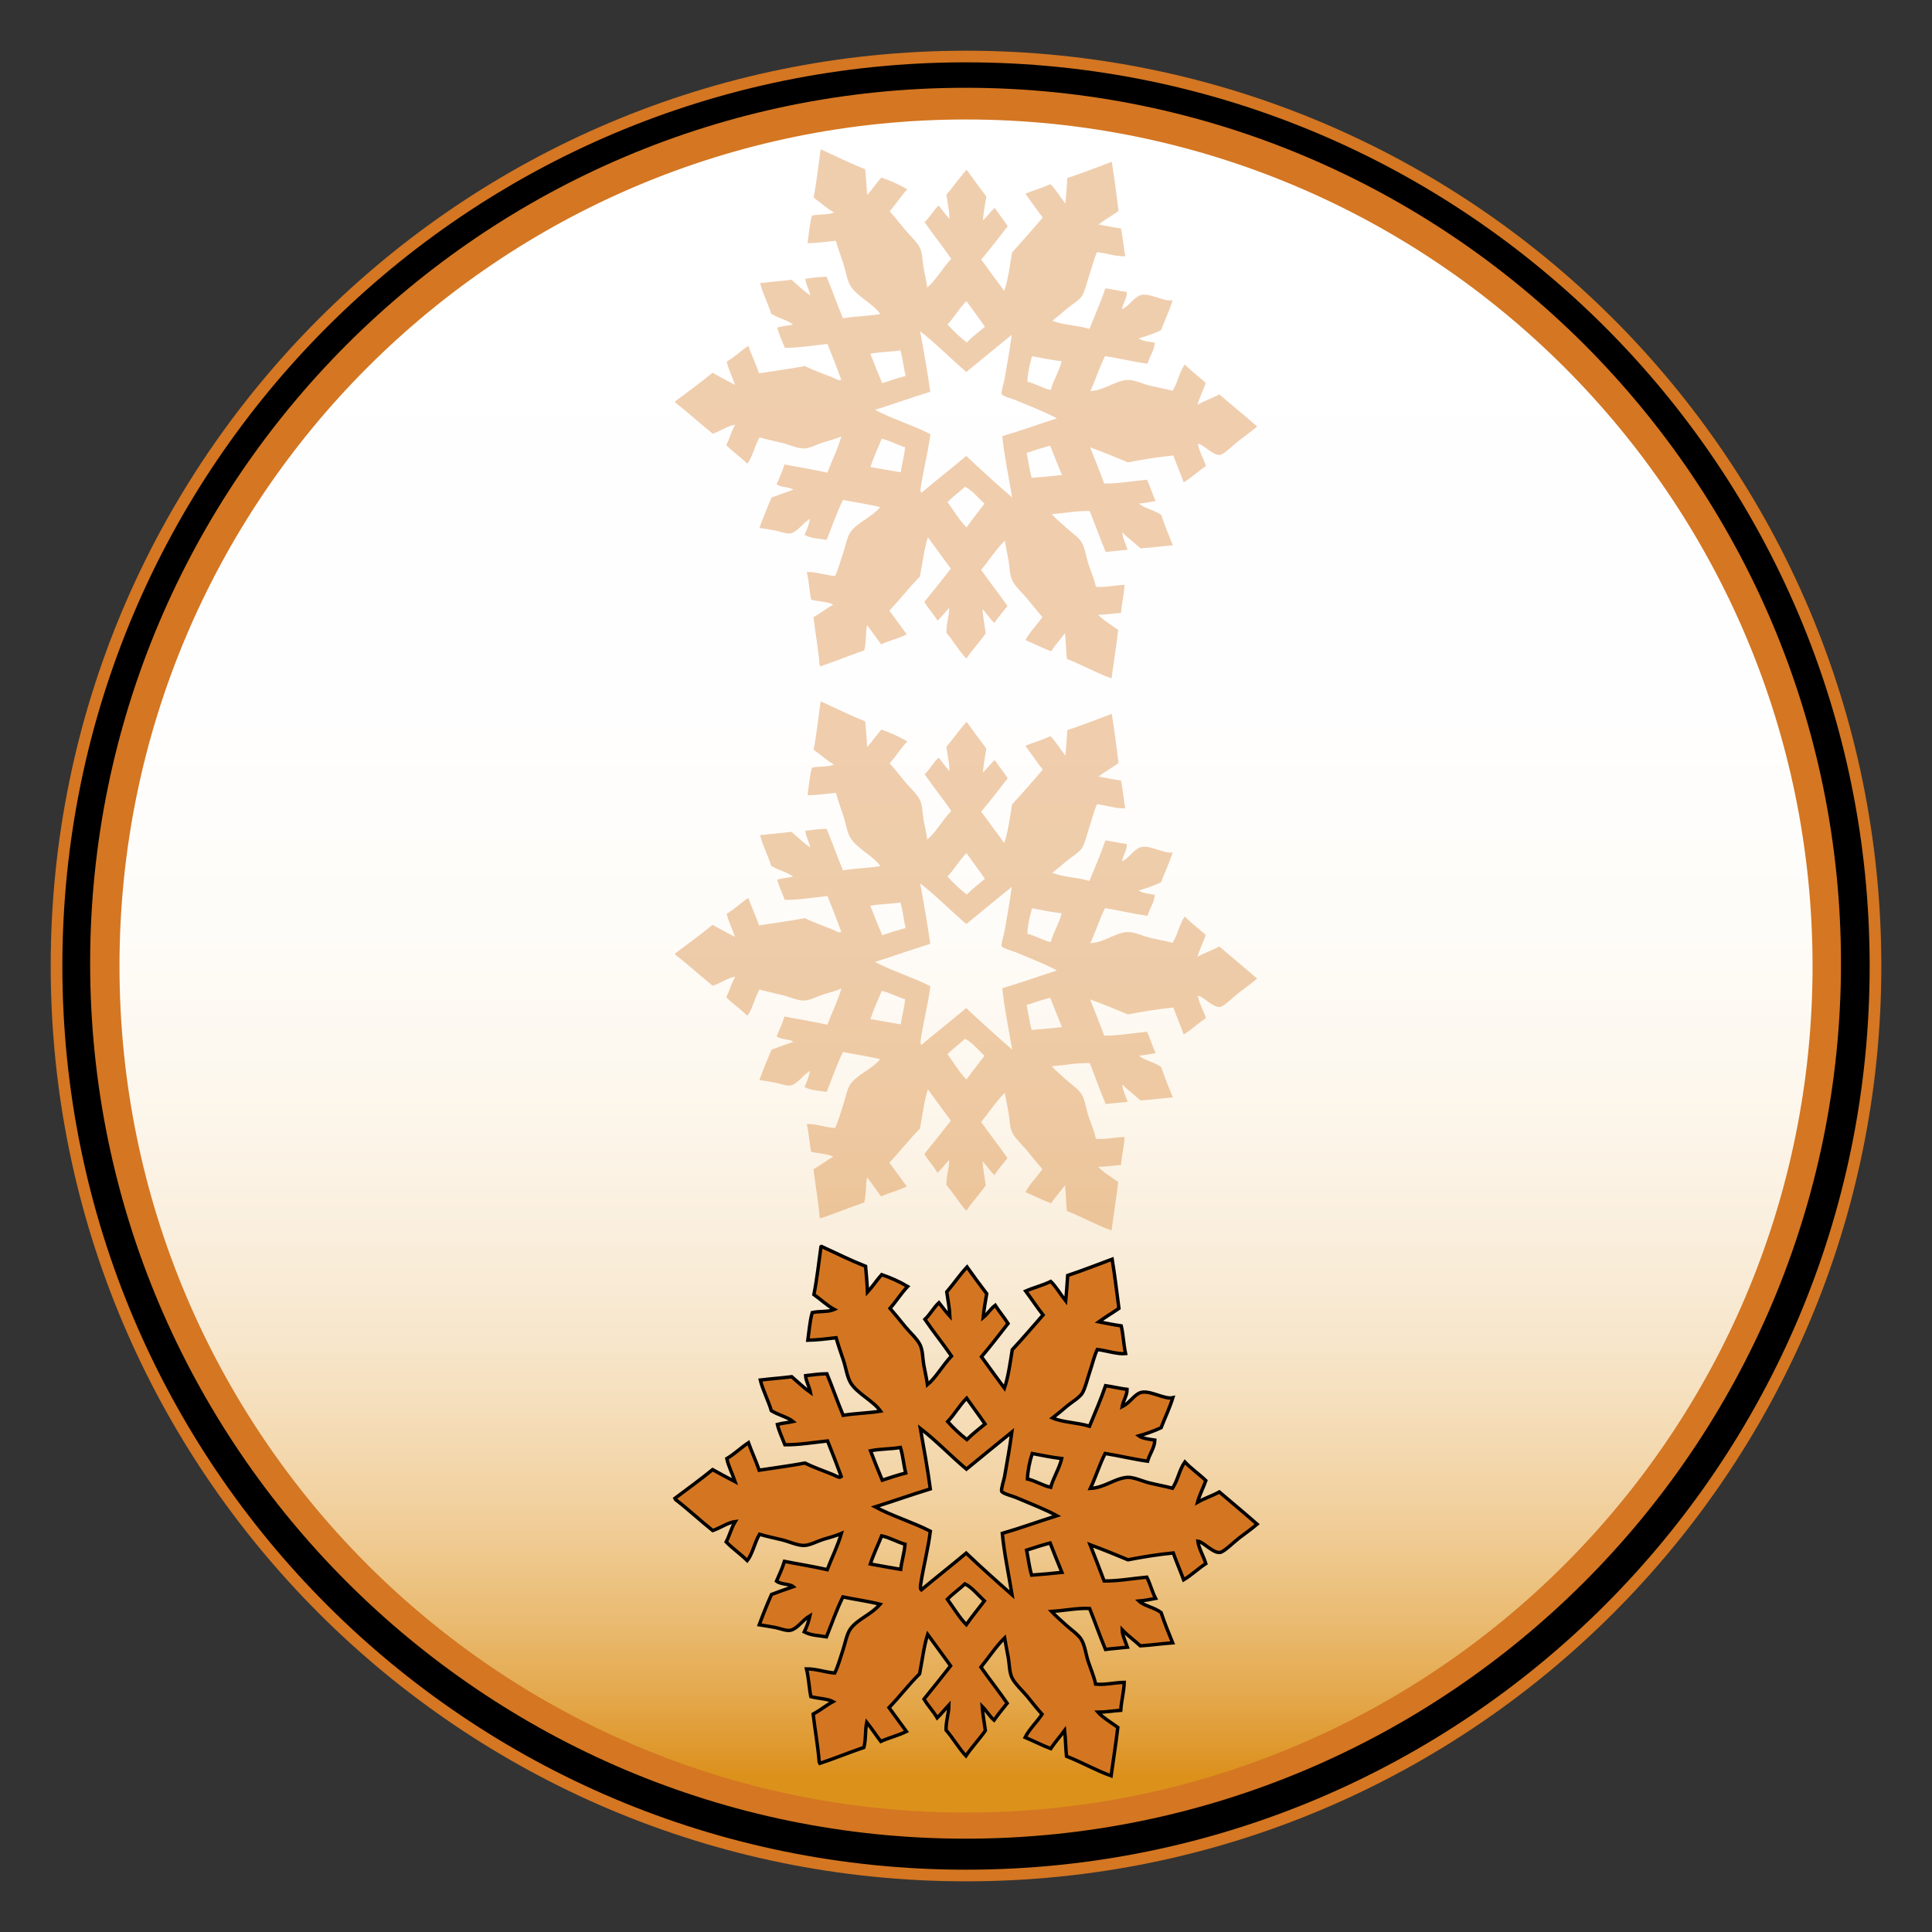 <?xml version="1.0" encoding="utf-8"?>
<!-- Generator: Adobe Illustrator 16.0.3, SVG Export Plug-In . SVG Version: 6.00 Build 0)  -->
<!DOCTYPE svg PUBLIC "-//W3C//DTD SVG 1.1//EN" "http://www.w3.org/Graphics/SVG/1.1/DTD/svg11.dtd">
<svg version="1.1" xmlns="http://www.w3.org/2000/svg" xmlns:xlink="http://www.w3.org/1999/xlink" x="0px" y="0px"
	 width="141.73px" height="141.73px" viewBox="0 0 141.73 141.73" enable-background="new 0 0 141.73 141.73" xml:space="preserve">
<rect x="0" y="0" width="141.73" height="141.73" fill="#333333" stroke="none"/>
<g id="Ebene_1">
</g>
<g id="Ebene_15">
	<path fill="#D47622" d="M70.866,3.72c37.085,0,67.147,30.064,67.147,67.148s-30.063,67.145-67.147,67.145
		c-37.083,0-67.147-30.062-67.147-67.145S33.783,3.72,70.866,3.72"/>
	<linearGradient id="SVGID_1_" gradientUnits="userSpaceOnUse" x1="70.866" y1="8.765" x2="70.866" y2="130.181">
		<stop  offset="0" style="stop-color:#FFFFFF"/>
		<stop  offset="0.357" style="stop-color:#FFFEFE"/>
		<stop  offset="0.492" style="stop-color:#FEFCF8"/>
		<stop  offset="0.59" style="stop-color:#FDF7ED"/>
		<stop  offset="0.669" style="stop-color:#FAEFDE"/>
		<stop  offset="0.738" style="stop-color:#F7E6CB"/>
		<stop  offset="0.799" style="stop-color:#F4DAB2"/>
		<stop  offset="0.854" style="stop-color:#F0CC95"/>
		<stop  offset="0.905" style="stop-color:#EABC73"/>
		<stop  offset="0.953" style="stop-color:#E4A84C"/>
		<stop  offset="0.995" style="stop-color:#DD9323"/>
		<stop  offset="1" style="stop-color:#DC911B"/>
	</linearGradient>
	<path fill="url(#SVGID_1_)" d="M132.968,70.869c0,34.298-27.813,62.099-62.105,62.099c-34.295,0-62.098-27.801-62.098-62.099
		c0-34.299,27.803-62.104,62.098-62.104C105.155,8.765,132.968,36.57,132.968,70.869z"/>
	<g>
		<path d="M70.833,6.439c35.411,0,64.22,28.81,64.22,64.222c0,35.412-28.809,64.223-64.22,64.223
			c-35.411,0-64.22-28.811-64.22-64.223C6.613,35.25,35.422,6.439,70.833,6.439 M70.866,4.573
			c-36.613,0-66.291,29.682-66.291,66.293s29.678,66.293,66.291,66.293c36.609,0,66.291-29.682,66.291-66.293
			S107.476,4.573,70.866,4.573L70.866,4.573z"/>
	</g>
</g>
<g id="Ebene_8">
	<g id="XMLID_42_" opacity="0.6">
		<path opacity="0.6" fill="#D47621" d="M81.559,52.367c0.198,1.215,0.346,2.412,0.499,3.61c-0.474,0.336-1.013,0.648-1.471,0.988
			c0.546,0.106,1.091,0.217,1.644,0.293c0.159,0.697,0.175,1.342,0.323,2.034c-0.585,0.059-1.401-0.216-2.072-0.298
			c-0.234,0.487-0.348,1.039-0.545,1.615c-0.142,0.414-0.366,1.337-0.585,1.636c-0.249,0.335-0.716,0.592-1.055,0.878
			c-0.351,0.295-0.698,0.595-1.097,0.9c0.735,0.322,1.85,0.332,2.717,0.602c0.402-0.987,0.833-1.967,1.173-2.977
			c0.53,0.075,1.046,0.206,1.579,0.269c0.002,0.469-0.289,0.832-0.361,1.274c0.581-0.295,0.865-0.871,1.341-1.034
			c0.651-0.227,1.763,0.514,2.376,0.369c-0.231,0.754-0.574,1.469-0.857,2.202c-0.557,0.257-1.1,0.448-1.634,0.599
			c0.234,0.181,0.798,0.254,1.178,0.31c-0.021,0.569-0.386,1.02-0.529,1.546c-1.048-0.145-2.072-0.396-3.116-0.561
			c-0.418,0.835-0.685,1.725-1.082,2.567c1.021-0.049,1.759-0.729,2.681-0.814c0.48-0.046,1.136,0.28,1.653,0.406
			c0.609,0.148,1.166,0.239,1.694,0.385c0.401-0.607,0.483-1.329,0.901-1.931c0.501,0.522,1.038,0.879,1.543,1.364
			c-0.188,0.535-0.462,1.041-0.608,1.591c0.545-0.309,1.054-0.459,1.599-0.758c0.924,0.787,1.854,1.554,2.777,2.358
			c-0.399,0.342-0.854,0.659-1.339,1.035c-0.338,0.261-1.053,0.961-1.341,1.036c-0.51,0.126-1.248-0.763-1.668-0.818
			c0.055,0.498,0.424,1.11,0.587,1.649c-0.585,0.381-1.009,0.818-1.624,1.189c-0.242-0.651-0.536-1.322-0.763-1.969
			c-1.096,0.11-2.206,0.286-3.325,0.509c-0.922-0.389-1.846-0.76-2.779-1.104c0.356,0.89,0.701,1.776,1.036,2.657
			c1.019,0.013,2.085-0.188,3.13-0.283c0.273,0.541,0.369,1.017,0.645,1.559c-0.412,0.083-0.821,0.154-1.22,0.192
			c0.379,0.362,1.129,0.465,1.625,0.839c0.242,0.727,0.54,1.474,0.85,2.223c-0.784,0.059-1.584,0.176-2.369,0.225
			c-0.44-0.407-0.902-0.728-1.334-1.177c0.004,0.381,0.237,0.846,0.385,1.278c-0.537,0.065-1.067,0.094-1.605,0.167
			c-0.428-1.016-0.766-1.997-1.171-3.003c-0.904-0.045-1.867,0.165-2.794,0.22c0.338,0.369,0.706,0.664,1.087,1.017
			c0.325,0.3,0.854,0.651,1.088,1.016c0.274,0.429,0.345,1.086,0.521,1.626c0.186,0.563,0.43,1.101,0.547,1.672
			c0.675,0.065,1.405-0.119,2.101-0.136c-0.023,0.705-0.213,1.351-0.255,2.051c-0.554,0.039-1.123,0.138-1.669,0.141
			c0.34,0.388,0.989,0.767,1.458,1.112c-0.139,1.192-0.325,2.369-0.487,3.554c-1.111-0.393-2.173-1.001-3.276-1.43
			c-0.066-0.64-0.068-1.254-0.139-1.895c-0.327,0.448-0.717,0.876-1.016,1.334c-0.636-0.231-1.254-0.558-1.882-0.819
			c0.307-0.604,0.855-1.121,1.241-1.699c-0.388-0.422-0.72-0.859-1.092-1.312c-0.353-0.427-0.892-0.905-1.116-1.359
			c-0.203-0.404-0.191-1.017-0.275-1.463c-0.096-0.514-0.188-0.98-0.272-1.463c-0.58,0.567-1.174,1.449-1.736,2.148
			c0.635,0.91,1.294,1.729,1.929,2.646c-0.331,0.409-0.666,0.82-0.96,1.242c-0.309-0.259-0.574-0.715-0.874-1.012
			c0.04,0.579,0.161,1.189,0.236,1.78c-0.44,0.632-0.999,1.221-1.421,1.856c-0.507-0.537-0.958-1.319-1.46-1.888
			c-0.02-0.646,0.202-1.208,0.206-1.845c-0.293,0.313-0.544,0.642-0.857,0.947c-0.309-0.522-0.66-0.857-0.969-1.38
			c0.666-0.808,1.304-1.627,1.945-2.441c-0.562-0.772-1.124-1.538-1.688-2.303c-0.255,0.796-0.402,1.948-0.585,2.893
			c-0.813,0.806-1.45,1.671-2.239,2.484c0.428,0.572,0.85,1.177,1.278,1.748c-0.644,0.321-1.242,0.442-1.877,0.732
			c-0.349-0.452-0.685-0.964-1.036-1.402c-0.125,0.594-0.046,1.262-0.206,1.847c-1.071,0.366-2.158,0.814-3.226,1.171
			c-0.017-0.031-0.033-0.061-0.05-0.091c-0.088-1.153-0.312-2.352-0.448-3.52c0.53-0.291,0.926-0.63,1.456-0.92
			c-0.38-0.21-1.114-0.222-1.629-0.361c-0.137-0.688-0.151-1.332-0.322-2.034c0.716-0.013,1.37,0.245,2.071,0.298
			c0.246-0.488,0.386-1.049,0.586-1.637c0.172-0.507,0.296-1.263,0.586-1.636c0.556-0.719,1.47-0.993,2.149-1.778
			c-0.898-0.228-1.823-0.344-2.73-0.533c-0.47,0.953-0.806,1.951-1.2,2.93c-0.549-0.095-1.121-0.092-1.629-0.36
			c0.187-0.377,0.322-0.771,0.411-1.183c-0.555,0.323-0.866,0.902-1.381,1.057c-0.307,0.093-0.817-0.129-1.168-0.194
			c-0.444-0.084-0.813-0.138-1.167-0.195c0.276-0.751,0.568-1.494,0.898-2.227c0.531-0.192,1.065-0.4,1.591-0.575
			c-0.249-0.215-0.872-0.137-1.228-0.402c0.209-0.479,0.429-0.955,0.58-1.452c1.047,0.206,2.103,0.367,3.143,0.604
			c0.336-0.888,0.765-1.743,1.031-2.657c-0.467,0.198-0.902,0.301-1.347,0.44c-0.436,0.137-0.913,0.412-1.348,0.441
			c-0.473,0.032-1.143-0.281-1.654-0.406c-0.595-0.144-1.135-0.253-1.655-0.407c-0.359,0.599-0.515,1.463-0.901,1.93
			c-0.506-0.496-1.041-0.855-1.544-1.364c0.255-0.487,0.372-1.022,0.661-1.498c-0.513,0.064-1.106,0.48-1.648,0.665
			c-0.916-0.729-1.808-1.561-2.729-2.267c-0.017-0.031-0.034-0.063-0.05-0.092c0.927-0.702,1.885-1.393,2.761-2.114
			c0.548,0.308,1.1,0.601,1.653,0.887c-0.192-0.561-0.505-1.165-0.613-1.696c0.597-0.364,1.023-0.791,1.585-1.168
			c0.24,0.664,0.562,1.356,0.79,2.017c1.12-0.175,2.235-0.322,3.363-0.531c0.617,0.313,1.432,0.591,2.054,0.844
			c0.208,0.084,0.483,0.283,0.61,0.144c-0.317-0.863-0.661-1.736-1.012-2.612c-1.048,0.113-2.111,0.294-3.129,0.284
			c-0.194-0.501-0.444-1.021-0.553-1.49c0.394-0.107,0.766-0.129,1.153-0.215c-0.378-0.317-1.102-0.479-1.601-0.794
			c-0.215-0.729-0.641-1.533-0.809-2.245c0.771-0.097,1.533-0.15,2.303-0.248c0.457,0.391,0.905,0.827,1.376,1.157
			c-0.07-0.396-0.344-0.862-0.361-1.236c0.525-0.063,1.053-0.135,1.564-0.143c0.421,1.024,0.764,2.021,1.197,3.048
			c0.926-0.153,1.818-0.157,2.745-0.311c-0.548-0.774-1.729-1.29-2.201-2.079c-0.259-0.433-0.347-1.106-0.521-1.625
			c-0.192-0.566-0.382-1.101-0.547-1.673c-0.696,0.081-1.392,0.166-2.074,0.183c0.094-0.68,0.139-1.378,0.319-2.027
			c0.526-0.12,1.195-0.036,1.621-0.232c-0.52-0.278-0.998-0.738-1.499-1.09c0.225-1.15,0.35-2.335,0.512-3.509
			c0.013-0.008,0.027-0.015,0.041-0.022c1.076,0.493,2.142,1.024,3.234,1.452c0.052,0.635,0.119,1.273,0.141,1.896
			c0.381-0.417,0.667-0.87,1.041-1.288c0.65,0.222,1.288,0.501,1.907,0.865c-0.483,0.516-0.826,1.082-1.292,1.605
			c0.373,0.436,0.735,0.869,1.092,1.313c0.358,0.444,0.887,0.9,1.116,1.358c0.207,0.409,0.19,0.999,0.274,1.463
			c0.091,0.505,0.21,0.987,0.273,1.464c0.64-0.534,1.125-1.443,1.761-2.103c-0.642-0.935-1.312-1.754-1.954-2.69
			c0.407-0.386,0.616-0.84,1.026-1.222c0.268,0.335,0.531,0.693,0.808,0.991c-0.025-0.574-0.152-1.188-0.236-1.782
			c0.515-0.604,0.939-1.24,1.486-1.833c0.477,0.671,0.958,1.322,1.445,1.957c-0.101,0.579-0.198,1.159-0.258,1.753
			c0.347-0.283,0.518-0.627,0.884-0.903c0.307,0.48,0.637,0.856,0.943,1.335c-0.642,0.816-1.261,1.641-1.946,2.442
			c0.56,0.784,1.125,1.537,1.689,2.302c0.268-0.767,0.425-1.89,0.57-2.823c0.783-0.84,1.506-1.702,2.256-2.554
			c-0.435-0.547-0.85-1.182-1.278-1.748c0.619-0.271,1.207-0.401,1.835-0.71c0.391,0.376,0.731,0.965,1.104,1.428
			c0.055-0.62,0.104-1.243,0.139-1.87C79.373,53.211,80.47,52.772,81.559,52.367z M77.076,69.11c0.2-0.729,0.63-1.374,0.803-2.111
			c-0.729-0.085-1.445-0.229-2.162-0.367c-0.193,0.595-0.318,1.215-0.353,1.868C75.952,68.632,76.49,68.984,77.076,69.11z
			 M77.531,71.193c-0.816-0.452-2.015-0.914-3.012-1.335c-0.224-0.096-0.954-0.276-1.038-0.444c-0.065-0.133,0.18-0.912,0.206-1.071
			c0.203-1.156,0.396-2.228,0.532-3.279c-1.109,0.908-2.23,1.811-3.328,2.723c-1.137-0.956-2.232-2.099-3.386-2.982
			c0.263,1.485,0.543,2.975,0.739,4.436c-1.343,0.415-2.699,0.897-4.044,1.324c1.195,0.65,2.741,1.114,4.052,1.78
			c-0.153,1.235-0.512,2.65-0.697,3.847c-0.019,0.135-0.061,0.373,0.039,0.457c1.081-0.905,2.212-1.794,3.287-2.7
			c1.115,1.057,2.241,2.06,3.371,3.05c-0.25-1.503-0.58-3.036-0.724-4.504C74.853,72.109,76.201,71.617,77.531,71.193z
			 M72.251,64.471c-0.447-0.654-0.903-1.251-1.354-1.888c-0.536,0.548-0.871,1.166-1.389,1.72c0.456,0.507,0.926,0.941,1.412,1.317
			C71.318,65.22,71.794,64.849,72.251,64.471z M77.906,75.349c-0.303-0.722-0.576-1.436-0.865-2.153
			c-0.567,0.148-1.146,0.336-1.724,0.528c0.123,0.608,0.183,1.197,0.368,1.829C76.423,75.496,77.162,75.436,77.906,75.349z
			 M72.224,77.452c-0.47-0.438-0.915-0.994-1.428-1.247c-0.411,0.382-0.904,0.734-1.289,1.126c0.462,0.636,0.901,1.368,1.395,1.864
			C71.313,78.604,71.781,78.032,72.224,77.452z M66.441,68.078c-0.167-0.637-0.194-1.226-0.394-1.876
			c-0.744,0.132-1.448,0.097-2.196,0.249c0.276,0.715,0.557,1.43,0.865,2.155C65.296,68.413,65.873,68.228,66.441,68.078z
			 M66.082,75.146c0.073-0.625,0.27-1.207,0.313-1.843c-0.581-0.163-1.124-0.492-1.714-0.613c-0.273,0.689-0.599,1.361-0.827,2.068
			C64.594,74.898,65.339,75.017,66.082,75.146z"/>
	</g>
	<g id="XMLID_2_" opacity="0.6">
		<path opacity="0.6" fill="#D47621" d="M81.559,11.867c0.198,1.215,0.346,2.412,0.499,3.61c-0.474,0.336-1.013,0.648-1.471,0.988
			c0.546,0.106,1.091,0.217,1.644,0.293c0.159,0.697,0.175,1.342,0.323,2.034c-0.585,0.059-1.401-0.216-2.072-0.298
			c-0.234,0.487-0.348,1.039-0.545,1.615c-0.142,0.414-0.366,1.337-0.585,1.636c-0.249,0.335-0.716,0.592-1.055,0.878
			c-0.351,0.295-0.698,0.595-1.097,0.9c0.735,0.322,1.85,0.332,2.717,0.602c0.402-0.987,0.833-1.967,1.173-2.977
			c0.53,0.075,1.046,0.206,1.579,0.269c0.002,0.469-0.289,0.832-0.361,1.274c0.581-0.295,0.865-0.871,1.341-1.034
			c0.651-0.227,1.763,0.514,2.376,0.369c-0.231,0.754-0.574,1.469-0.857,2.202c-0.557,0.257-1.1,0.448-1.634,0.599
			c0.234,0.181,0.798,0.254,1.178,0.31c-0.021,0.569-0.386,1.02-0.529,1.546c-1.048-0.145-2.072-0.396-3.116-0.561
			c-0.418,0.835-0.685,1.725-1.082,2.567c1.021-0.049,1.759-0.729,2.681-0.814c0.48-0.046,1.136,0.28,1.653,0.406
			c0.609,0.148,1.166,0.239,1.694,0.385c0.401-0.607,0.483-1.329,0.901-1.931c0.501,0.522,1.038,0.879,1.543,1.364
			c-0.188,0.535-0.462,1.041-0.608,1.591c0.545-0.309,1.054-0.459,1.599-0.758c0.924,0.787,1.854,1.554,2.777,2.358
			c-0.399,0.342-0.854,0.659-1.339,1.035c-0.338,0.261-1.053,0.961-1.341,1.036c-0.51,0.126-1.248-0.763-1.668-0.818
			c0.055,0.498,0.424,1.11,0.587,1.649c-0.585,0.381-1.009,0.818-1.624,1.189c-0.242-0.651-0.536-1.322-0.763-1.969
			c-1.096,0.11-2.206,0.286-3.325,0.509c-0.922-0.389-1.846-0.76-2.779-1.104c0.356,0.89,0.701,1.776,1.036,2.657
			c1.019,0.013,2.085-0.188,3.13-0.283c0.273,0.541,0.369,1.017,0.645,1.559c-0.412,0.083-0.821,0.154-1.22,0.192
			c0.379,0.362,1.129,0.465,1.625,0.839c0.242,0.727,0.54,1.474,0.85,2.223c-0.784,0.059-1.584,0.176-2.369,0.225
			c-0.44-0.407-0.902-0.728-1.334-1.177c0.004,0.381,0.237,0.846,0.385,1.278c-0.537,0.065-1.067,0.094-1.605,0.167
			c-0.428-1.016-0.766-1.997-1.171-3.003c-0.904-0.045-1.867,0.165-2.794,0.22c0.338,0.369,0.706,0.664,1.087,1.017
			c0.325,0.3,0.854,0.651,1.088,1.016c0.274,0.429,0.345,1.086,0.521,1.626c0.186,0.563,0.43,1.101,0.547,1.672
			c0.675,0.065,1.405-0.119,2.101-0.136c-0.023,0.705-0.213,1.351-0.255,2.051c-0.554,0.039-1.123,0.138-1.669,0.141
			c0.34,0.388,0.989,0.767,1.458,1.112c-0.139,1.192-0.325,2.369-0.487,3.554c-1.111-0.393-2.173-1.001-3.276-1.43
			c-0.066-0.64-0.068-1.254-0.139-1.895c-0.327,0.448-0.717,0.876-1.016,1.334c-0.636-0.231-1.254-0.558-1.882-0.819
			c0.307-0.604,0.855-1.121,1.241-1.699c-0.388-0.422-0.72-0.859-1.092-1.312c-0.353-0.427-0.892-0.905-1.116-1.359
			c-0.203-0.404-0.191-1.017-0.275-1.463c-0.096-0.514-0.188-0.98-0.272-1.463c-0.58,0.567-1.174,1.449-1.736,2.148
			c0.635,0.91,1.294,1.729,1.929,2.646c-0.331,0.409-0.666,0.82-0.96,1.242c-0.309-0.259-0.574-0.715-0.874-1.012
			c0.04,0.579,0.161,1.189,0.236,1.78c-0.44,0.632-0.999,1.221-1.421,1.856c-0.507-0.537-0.958-1.319-1.46-1.888
			c-0.02-0.646,0.202-1.208,0.206-1.845c-0.293,0.313-0.544,0.642-0.857,0.947c-0.309-0.522-0.66-0.857-0.969-1.38
			c0.666-0.808,1.304-1.627,1.945-2.441c-0.562-0.772-1.124-1.538-1.688-2.303c-0.255,0.796-0.402,1.948-0.585,2.893
			c-0.813,0.806-1.45,1.671-2.239,2.484c0.428,0.572,0.85,1.177,1.278,1.748c-0.644,0.321-1.242,0.442-1.877,0.732
			c-0.349-0.452-0.685-0.964-1.036-1.402c-0.125,0.594-0.046,1.262-0.206,1.847c-1.071,0.366-2.158,0.814-3.226,1.171
			c-0.017-0.031-0.033-0.061-0.05-0.091c-0.088-1.153-0.312-2.352-0.448-3.52c0.53-0.291,0.926-0.63,1.456-0.92
			c-0.38-0.21-1.114-0.222-1.629-0.361c-0.137-0.688-0.151-1.332-0.322-2.034c0.716-0.013,1.37,0.245,2.071,0.298
			c0.246-0.488,0.386-1.049,0.586-1.637c0.172-0.507,0.296-1.263,0.586-1.636c0.556-0.719,1.47-0.993,2.149-1.778
			c-0.898-0.228-1.823-0.344-2.73-0.533c-0.47,0.953-0.806,1.951-1.2,2.93c-0.549-0.095-1.121-0.092-1.629-0.36
			c0.187-0.377,0.322-0.771,0.411-1.183c-0.555,0.323-0.866,0.902-1.381,1.057c-0.307,0.093-0.817-0.129-1.168-0.194
			c-0.444-0.084-0.813-0.138-1.167-0.195c0.276-0.751,0.568-1.494,0.898-2.227c0.531-0.192,1.065-0.4,1.591-0.575
			c-0.249-0.215-0.872-0.137-1.228-0.402c0.209-0.479,0.429-0.955,0.58-1.452c1.047,0.206,2.103,0.367,3.143,0.604
			c0.336-0.888,0.765-1.743,1.031-2.657c-0.467,0.198-0.902,0.301-1.347,0.44c-0.436,0.137-0.913,0.412-1.348,0.441
			c-0.473,0.032-1.143-0.281-1.654-0.406c-0.595-0.144-1.135-0.253-1.655-0.407c-0.359,0.599-0.515,1.463-0.901,1.93
			c-0.506-0.496-1.041-0.855-1.544-1.364c0.255-0.487,0.372-1.022,0.661-1.498c-0.513,0.064-1.106,0.48-1.648,0.665
			c-0.916-0.729-1.808-1.561-2.729-2.267c-0.017-0.031-0.034-0.063-0.05-0.092c0.927-0.702,1.885-1.393,2.761-2.114
			c0.548,0.308,1.1,0.601,1.653,0.887c-0.192-0.561-0.505-1.165-0.613-1.696c0.597-0.364,1.023-0.791,1.585-1.168
			c0.24,0.664,0.562,1.356,0.79,2.017c1.12-0.175,2.235-0.322,3.363-0.531c0.617,0.313,1.432,0.591,2.054,0.844
			c0.208,0.084,0.483,0.283,0.61,0.144c-0.317-0.863-0.661-1.736-1.012-2.612c-1.048,0.113-2.111,0.294-3.129,0.284
			c-0.194-0.501-0.444-1.021-0.553-1.49c0.394-0.107,0.766-0.129,1.153-0.215c-0.378-0.317-1.102-0.479-1.601-0.794
			c-0.215-0.729-0.641-1.533-0.809-2.245c0.771-0.097,1.533-0.15,2.303-0.248c0.457,0.391,0.905,0.827,1.376,1.157
			c-0.07-0.396-0.344-0.862-0.361-1.236c0.525-0.063,1.053-0.135,1.564-0.143c0.421,1.024,0.764,2.021,1.197,3.048
			c0.926-0.153,1.818-0.157,2.745-0.311c-0.548-0.774-1.729-1.29-2.201-2.079c-0.259-0.433-0.347-1.106-0.521-1.625
			c-0.192-0.566-0.382-1.101-0.547-1.673c-0.696,0.081-1.392,0.166-2.074,0.183c0.094-0.68,0.139-1.378,0.319-2.027
			c0.526-0.12,1.195-0.036,1.621-0.232c-0.52-0.278-0.998-0.738-1.499-1.09c0.225-1.15,0.35-2.335,0.512-3.509
			c0.013-0.008,0.027-0.015,0.041-0.022c1.076,0.493,2.142,1.024,3.234,1.452c0.052,0.635,0.119,1.273,0.141,1.896
			c0.381-0.417,0.667-0.87,1.041-1.288c0.65,0.222,1.288,0.501,1.907,0.865c-0.483,0.516-0.826,1.082-1.292,1.605
			c0.373,0.436,0.735,0.869,1.092,1.313c0.358,0.444,0.887,0.9,1.116,1.358c0.207,0.409,0.19,0.999,0.274,1.463
			c0.091,0.505,0.21,0.987,0.273,1.464c0.64-0.534,1.125-1.443,1.761-2.103c-0.642-0.935-1.312-1.754-1.954-2.69
			c0.407-0.386,0.616-0.84,1.026-1.222c0.268,0.335,0.531,0.693,0.808,0.991c-0.025-0.574-0.152-1.188-0.236-1.782
			c0.515-0.604,0.939-1.24,1.486-1.833c0.477,0.671,0.958,1.322,1.445,1.957c-0.101,0.579-0.198,1.159-0.258,1.753
			c0.347-0.283,0.518-0.627,0.884-0.903c0.307,0.48,0.637,0.856,0.943,1.335c-0.642,0.816-1.261,1.641-1.946,2.442
			c0.56,0.784,1.125,1.537,1.689,2.302c0.268-0.767,0.425-1.89,0.57-2.823c0.783-0.84,1.506-1.702,2.256-2.554
			c-0.435-0.547-0.85-1.182-1.278-1.748c0.619-0.271,1.207-0.401,1.835-0.71c0.391,0.376,0.731,0.965,1.104,1.428
			c0.055-0.62,0.104-1.243,0.139-1.87C79.373,12.711,80.47,12.272,81.559,11.867z M77.076,28.61c0.2-0.729,0.63-1.374,0.803-2.111
			c-0.729-0.085-1.445-0.229-2.162-0.367c-0.193,0.595-0.318,1.215-0.353,1.868C75.952,28.132,76.49,28.484,77.076,28.61z
			 M77.531,30.693c-0.816-0.452-2.015-0.914-3.012-1.335c-0.224-0.096-0.954-0.276-1.038-0.444c-0.065-0.133,0.18-0.912,0.206-1.071
			c0.203-1.156,0.396-2.228,0.532-3.279c-1.109,0.908-2.23,1.811-3.328,2.723c-1.137-0.956-2.232-2.099-3.386-2.982
			c0.263,1.485,0.543,2.975,0.739,4.436c-1.343,0.415-2.699,0.897-4.044,1.324c1.195,0.65,2.741,1.114,4.052,1.78
			c-0.153,1.235-0.512,2.65-0.697,3.847c-0.019,0.135-0.061,0.373,0.039,0.457c1.081-0.905,2.212-1.794,3.287-2.7
			c1.115,1.057,2.241,2.06,3.371,3.05c-0.25-1.503-0.58-3.036-0.724-4.504C74.853,31.609,76.201,31.117,77.531,30.693z
			 M72.251,23.971c-0.447-0.654-0.903-1.251-1.354-1.888c-0.536,0.548-0.871,1.166-1.389,1.72c0.456,0.507,0.926,0.941,1.412,1.317
			C71.318,24.72,71.794,24.349,72.251,23.971z M77.906,34.849c-0.303-0.722-0.576-1.436-0.865-2.153
			c-0.567,0.148-1.146,0.336-1.724,0.528c0.123,0.608,0.183,1.197,0.368,1.829C76.423,34.996,77.162,34.936,77.906,34.849z
			 M72.224,36.952c-0.47-0.438-0.915-0.994-1.428-1.247c-0.411,0.382-0.904,0.734-1.289,1.126c0.462,0.636,0.901,1.368,1.395,1.864
			C71.313,38.104,71.781,37.532,72.224,36.952z M66.441,27.578c-0.167-0.637-0.194-1.226-0.394-1.876
			c-0.744,0.132-1.448,0.097-2.196,0.249c0.276,0.715,0.557,1.43,0.865,2.155C65.296,27.913,65.873,27.728,66.441,27.578z
			 M66.082,34.646c0.073-0.625,0.27-1.207,0.313-1.843c-0.581-0.163-1.124-0.492-1.714-0.613c-0.273,0.689-0.599,1.361-0.827,2.068
			C64.594,34.398,65.339,34.517,66.082,34.646z"/>
	</g>
	<g id="XMLID_1_">
		<path fill="#D47621" stroke="#000000" stroke-width="0.25" stroke-miterlimit="10" d="M81.587,92.372
			c0.196,1.214,0.343,2.412,0.496,3.61c-0.477,0.334-1.016,0.647-1.475,0.986c0.546,0.107,1.091,0.219,1.644,0.296
			c0.158,0.696,0.172,1.342,0.319,2.034c-0.585,0.059-1.4-0.217-2.073-0.301c-0.233,0.488-0.349,1.039-0.546,1.615
			c-0.143,0.414-0.367,1.336-0.587,1.634c-0.249,0.335-0.717,0.592-1.057,0.877c-0.351,0.294-0.698,0.592-1.097,0.898
			c0.734,0.324,1.847,0.336,2.715,0.605c0.404-0.988,0.836-1.966,1.178-2.974c0.53,0.075,1.047,0.207,1.578,0.271
			c0.003,0.468-0.291,0.831-0.362,1.272c0.582-0.293,0.866-0.869,1.342-1.032c0.651-0.225,1.763,0.518,2.376,0.373
			c-0.233,0.754-0.576,1.469-0.862,2.201c-0.558,0.256-1.1,0.447-1.634,0.597c0.233,0.18,0.797,0.256,1.178,0.312
			c-0.023,0.569-0.389,1.019-0.534,1.546c-1.045-0.147-2.07-0.4-3.115-0.567c-0.419,0.836-0.686,1.725-1.085,2.565
			c1.022-0.046,1.761-0.725,2.682-0.81c0.48-0.044,1.137,0.283,1.655,0.408c0.608,0.15,1.164,0.243,1.691,0.388
			c0.402-0.605,0.486-1.328,0.906-1.93c0.498,0.524,1.037,0.883,1.54,1.368c-0.189,0.535-0.464,1.039-0.611,1.59
			c0.545-0.308,1.055-0.457,1.6-0.756c0.924,0.788,1.854,1.557,2.772,2.363c-0.397,0.341-0.855,0.658-1.339,1.032
			c-0.339,0.26-1.054,0.96-1.342,1.033c-0.512,0.127-1.247-0.764-1.667-0.819c0.054,0.497,0.422,1.11,0.585,1.649
			c-0.587,0.38-1.011,0.817-1.627,1.188c-0.24-0.653-0.534-1.324-0.76-1.971c-1.096,0.109-2.206,0.283-3.324,0.502
			c-0.924-0.389-1.847-0.761-2.778-1.106c0.354,0.891,0.698,1.777,1.029,2.66c1.02,0.013,2.086-0.187,3.132-0.28
			c0.272,0.542,0.368,1.019,0.643,1.56c-0.413,0.083-0.821,0.154-1.22,0.19c0.377,0.363,1.128,0.468,1.623,0.843
			c0.242,0.727,0.538,1.474,0.848,2.224c-0.786,0.058-1.586,0.174-2.37,0.22c-0.441-0.405-0.901-0.729-1.333-1.178
			c0.004,0.382,0.236,0.846,0.384,1.279c-0.537,0.063-1.066,0.091-1.607,0.164c-0.426-1.016-0.761-1.998-1.165-3.004
			c-0.904-0.048-1.867,0.161-2.796,0.215c0.338,0.37,0.707,0.665,1.086,1.018c0.326,0.301,0.854,0.653,1.087,1.019
			c0.274,0.429,0.344,1.087,0.52,1.626c0.186,0.563,0.428,1.103,0.543,1.672c0.677,0.067,1.407-0.116,2.1-0.131
			c-0.022,0.703-0.213,1.35-0.255,2.05c-0.555,0.037-1.124,0.137-1.671,0.139c0.339,0.388,0.987,0.769,1.455,1.115
			c-0.138,1.189-0.328,2.367-0.492,3.552c-1.11-0.394-2.171-1.006-3.272-1.435c-0.065-0.639-0.068-1.255-0.137-1.896
			c-0.328,0.448-0.718,0.875-1.018,1.334c-0.636-0.234-1.253-0.561-1.881-0.823c0.309-0.604,0.858-1.12,1.243-1.697
			c-0.387-0.423-0.718-0.861-1.089-1.313c-0.353-0.427-0.892-0.906-1.114-1.361c-0.202-0.404-0.19-1.018-0.271-1.462
			c-0.098-0.516-0.188-0.98-0.271-1.465c-0.582,0.565-1.177,1.448-1.739,2.146c0.635,0.91,1.293,1.73,1.925,2.648
			c-0.332,0.408-0.667,0.819-0.963,1.241c-0.308-0.26-0.572-0.716-0.872-1.013c0.041,0.578,0.16,1.188,0.234,1.781
			c-0.441,0.63-1,1.217-1.424,1.853c-0.505-0.538-0.955-1.32-1.457-1.891c-0.019-0.646,0.204-1.206,0.209-1.844
			c-0.293,0.312-0.545,0.64-0.859,0.946c-0.308-0.522-0.659-0.857-0.967-1.381c0.667-0.809,1.307-1.625,1.949-2.438
			c-0.56-0.773-1.122-1.54-1.684-2.307c-0.258,0.797-0.406,1.948-0.59,2.894c-0.813,0.803-1.453,1.667-2.243,2.479
			c0.427,0.573,0.848,1.179,1.275,1.751c-0.644,0.318-1.242,0.441-1.878,0.729c-0.348-0.453-0.683-0.966-1.034-1.405
			c-0.125,0.595-0.048,1.262-0.208,1.848c-1.071,0.364-2.159,0.812-3.228,1.166c-0.017-0.031-0.033-0.061-0.05-0.092
			c-0.086-1.151-0.308-2.351-0.443-3.519c0.531-0.291,0.927-0.629,1.458-0.918c-0.38-0.211-1.113-0.224-1.628-0.365
			c-0.136-0.687-0.149-1.33-0.319-2.034c0.716-0.011,1.37,0.248,2.07,0.302c0.247-0.488,0.388-1.048,0.588-1.635
			c0.173-0.507,0.298-1.264,0.589-1.637c0.558-0.717,1.472-0.989,2.152-1.774c-0.897-0.229-1.822-0.345-2.729-0.537
			c-0.472,0.951-0.81,1.95-1.205,2.927c-0.548-0.094-1.12-0.092-1.628-0.361c0.188-0.376,0.324-0.771,0.414-1.183
			c-0.556,0.321-0.868,0.9-1.383,1.055c-0.307,0.092-0.817-0.13-1.167-0.198c-0.444-0.083-0.813-0.138-1.167-0.195
			c0.277-0.751,0.571-1.495,0.901-2.226c0.531-0.191,1.066-0.397,1.592-0.573c-0.249-0.213-0.872-0.137-1.227-0.404
			c0.209-0.478,0.43-0.953,0.582-1.451c1.048,0.209,2.102,0.371,3.141,0.609c0.338-0.887,0.768-1.741,1.035-2.654
			c-0.467,0.196-0.901,0.3-1.347,0.438c-0.436,0.136-0.913,0.409-1.348,0.438c-0.472,0.032-1.143-0.283-1.654-0.409
			c-0.595-0.144-1.135-0.253-1.655-0.41c-0.359,0.6-0.517,1.463-0.903,1.93c-0.505-0.498-1.04-0.857-1.542-1.366
			c0.256-0.487,0.374-1.025,0.663-1.498c-0.513,0.063-1.107,0.479-1.649,0.663c-0.914-0.732-1.805-1.564-2.725-2.271
			c-0.017-0.031-0.033-0.063-0.049-0.093c0.928-0.7,1.887-1.389,2.764-2.108c0.549,0.308,1.099,0.602,1.652,0.888
			c-0.191-0.561-0.503-1.165-0.61-1.696c0.597-0.363,1.024-0.79,1.586-1.166c0.239,0.665,0.56,1.357,0.786,2.018
			c1.12-0.173,2.236-0.317,3.364-0.525c0.617,0.314,1.431,0.593,2.053,0.849c0.208,0.083,0.482,0.282,0.608,0.143
			c-0.314-0.863-0.657-1.737-1.006-2.614c-1.048,0.111-2.111,0.291-3.13,0.28c-0.193-0.501-0.443-1.021-0.551-1.491
			c0.394-0.106,0.767-0.128,1.154-0.213c-0.378-0.317-1.101-0.481-1.6-0.797c-0.214-0.729-0.638-1.534-0.806-2.247
			c0.772-0.094,1.533-0.146,2.304-0.243c0.456,0.392,0.904,0.828,1.374,1.158c-0.07-0.395-0.342-0.862-0.358-1.236
			c0.525-0.063,1.053-0.133,1.565-0.139c0.418,1.023,0.76,2.021,1.191,3.049c0.926-0.152,1.818-0.155,2.745-0.307
			c-0.546-0.774-1.728-1.294-2.198-2.083c-0.258-0.433-0.345-1.106-0.519-1.626c-0.191-0.565-0.38-1.1-0.544-1.674
			c-0.696,0.08-1.392,0.164-2.074,0.18c0.096-0.679,0.141-1.377,0.322-2.027c0.526-0.119,1.196-0.033,1.621-0.229
			c-0.519-0.279-0.996-0.74-1.498-1.093c0.227-1.149,0.354-2.335,0.518-3.508c0.014-0.007,0.027-0.015,0.041-0.022
			c1.075,0.495,2.142,1.027,3.232,1.457c0.051,0.635,0.118,1.273,0.138,1.896c0.381-0.417,0.669-0.868,1.042-1.286
			c0.65,0.223,1.287,0.503,1.905,0.868c-0.484,0.515-0.827,1.08-1.294,1.604c0.373,0.437,0.734,0.87,1.09,1.315
			c0.359,0.444,0.887,0.9,1.114,1.359c0.206,0.41,0.189,0.999,0.272,1.464c0.091,0.505,0.208,0.986,0.271,1.464
			c0.641-0.534,1.128-1.441,1.764-2.1c-0.641-0.936-1.308-1.756-1.95-2.693c0.409-0.385,0.618-0.838,1.029-1.221
			c0.266,0.336,0.529,0.695,0.805,0.993c-0.023-0.575-0.15-1.188-0.233-1.783c0.517-0.604,0.941-1.238,1.49-1.831
			c0.475,0.672,0.955,1.324,1.441,1.959c-0.103,0.58-0.2,1.16-0.259,1.754c0.346-0.283,0.518-0.627,0.885-0.902
			c0.306,0.48,0.635,0.857,0.94,1.336c-0.643,0.816-1.264,1.639-1.949,2.439c0.558,0.785,1.122,1.538,1.684,2.305
			c0.27-0.766,0.428-1.889,0.576-2.822c0.784-0.838,1.507-1.699,2.259-2.55c-0.434-0.548-0.848-1.184-1.275-1.751
			c0.62-0.27,1.207-0.399,1.836-0.706c0.391,0.376,0.73,0.966,1.101,1.429c0.057-0.619,0.105-1.243,0.143-1.869
			C79.4,93.211,80.496,92.775,81.587,92.372z M77.08,109.108c0.199-0.729,0.632-1.372,0.805-2.111
			c-0.729-0.085-1.445-0.231-2.161-0.369c-0.194,0.595-0.321,1.214-0.356,1.867C75.954,108.627,76.493,108.98,77.08,109.108z
			 M77.531,111.191c-0.816-0.452-2.014-0.917-3.01-1.34c-0.224-0.096-0.955-0.277-1.039-0.447c-0.064-0.131,0.183-0.91,0.21-1.069
			c0.205-1.155,0.396-2.228,0.536-3.278c-1.11,0.906-2.232,1.807-3.331,2.717c-1.136-0.956-2.229-2.103-3.381-2.987
			c0.26,1.486,0.539,2.976,0.731,4.438c-1.343,0.412-2.7,0.894-4.046,1.317c1.194,0.652,2.739,1.118,4.049,1.786
			c-0.154,1.235-0.516,2.65-0.703,3.846c-0.019,0.136-0.061,0.375,0.039,0.458c1.083-0.904,2.215-1.791,3.292-2.696
			c1.113,1.06,2.237,2.064,3.365,3.056c-0.246-1.503-0.575-3.038-0.716-4.505C74.85,112.104,76.198,111.613,77.531,111.191z
			 M72.261,104.462c-0.445-0.656-0.901-1.253-1.35-1.892c-0.536,0.548-0.872,1.165-1.392,1.719c0.456,0.506,0.925,0.942,1.41,1.319
			C71.327,105.208,71.805,104.838,72.261,104.462z M77.9,115.349c-0.304-0.725-0.576-1.437-0.863-2.156
			c-0.568,0.148-1.146,0.335-1.725,0.526c0.122,0.608,0.181,1.196,0.365,1.83C76.415,115.492,77.155,115.433,77.9,115.349z
			 M72.213,117.443c-0.469-0.44-0.912-0.997-1.425-1.25c-0.412,0.382-0.904,0.733-1.291,1.124c0.46,0.638,0.899,1.369,1.391,1.866
			C71.301,118.593,71.77,118.022,72.213,117.443z M66.446,108.06c-0.166-0.636-0.192-1.226-0.391-1.876
			c-0.744,0.129-1.448,0.094-2.196,0.244c0.275,0.716,0.555,1.432,0.862,2.157C65.3,108.393,65.876,108.206,66.446,108.06z
			 M66.075,115.128c0.073-0.625,0.271-1.207,0.315-1.844c-0.58-0.163-1.123-0.494-1.712-0.615c-0.275,0.69-0.602,1.36-0.831,2.066
			C64.588,114.877,65.333,114.995,66.075,115.128z"/>
	</g>
	<g>
	</g>
	<g>
	</g>
	<g>
	</g>
	<g>
	</g>
	<g>
	</g>
	<g>
	</g>
	<g>
	</g>
	<g>
	</g>
	<g>
	</g>
</g>
</svg>
